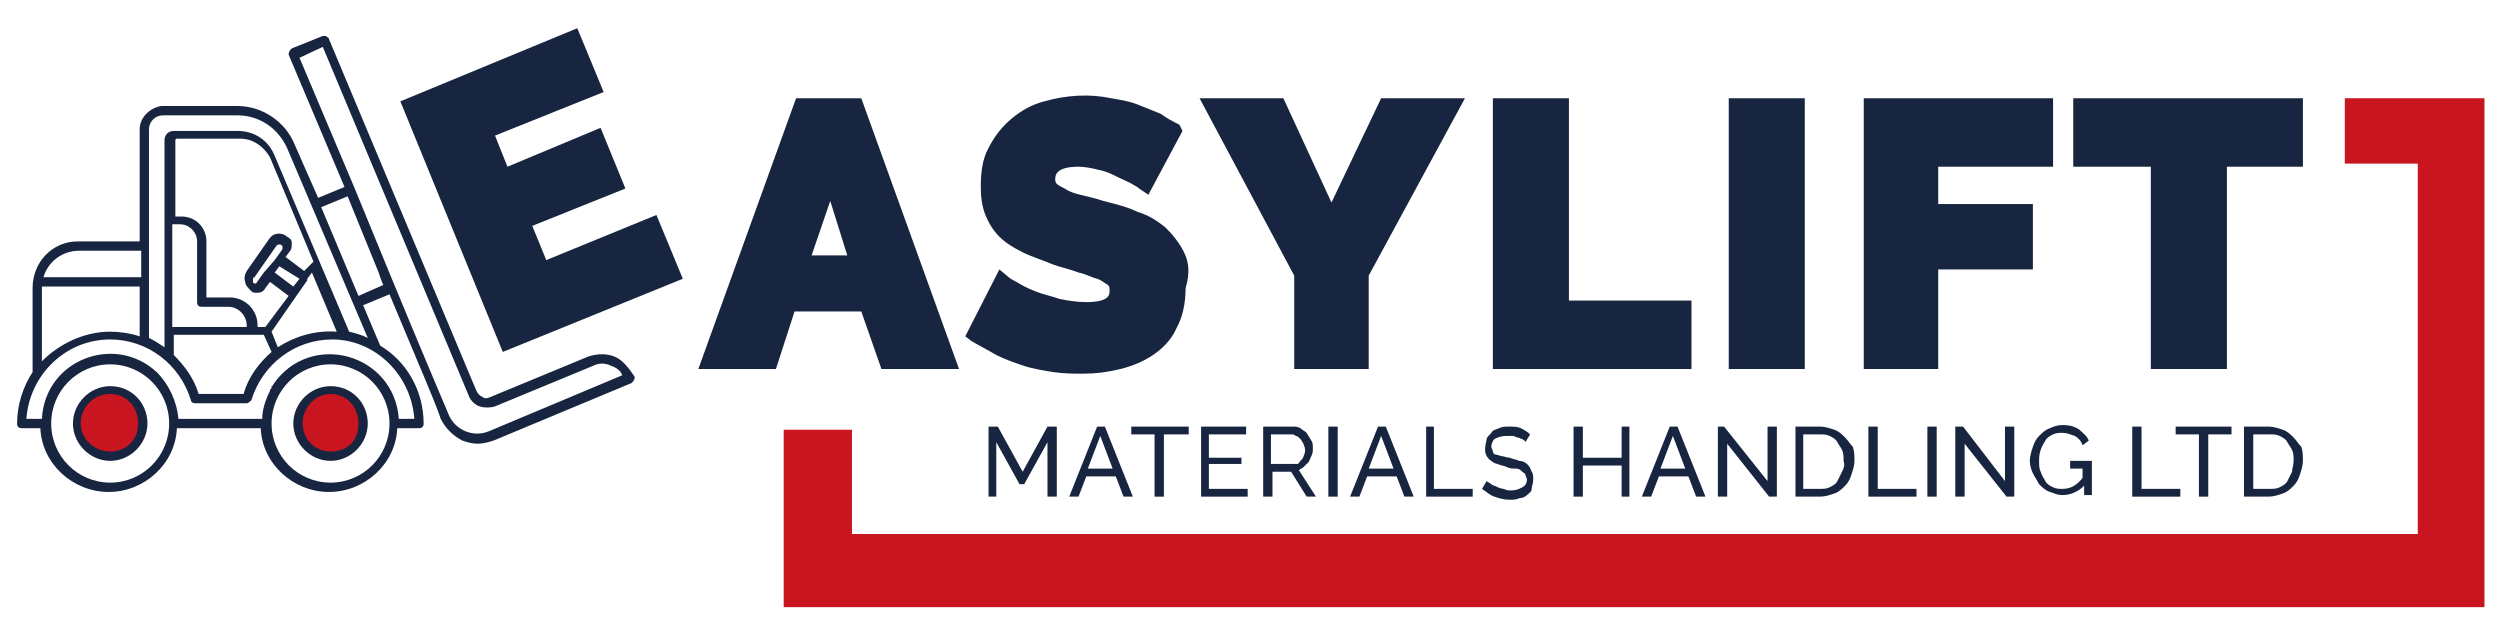 <?xml version="1.0" encoding="UTF-8"?>
<svg xmlns="http://www.w3.org/2000/svg" xmlns:xlink="http://www.w3.org/1999/xlink" width="297pt" height="74pt" viewBox="0 0 297 74" version="1.1">
<g id="surface1">
<path style=" stroke:none;fill-rule:nonzero;fill:rgb(9.412%,14.51%,25.098%);fill-opacity:1;" d="M 64.895 30.898 L 63.234 26.832 L 74.297 22.395 L 71.348 15.184 L 60.285 19.805 L 58.809 16.109 L 71.715 10.93 L 68.582 3.352 L 47.562 12.039 L 59.73 41.809 L 81.117 33.117 L 77.984 25.539 Z M 64.895 30.898 "/>
<path style=" stroke:none;fill-rule:nonzero;fill:rgb(9.412%,14.51%,25.098%);fill-opacity:1;" d="M 102.32 11.672 L 94.574 11.672 L 82.961 43.84 L 92.18 43.84 L 94.391 37 L 102.32 37 L 104.715 43.84 L 113.934 43.84 Z M 100.66 30.344 L 96.418 30.344 L 98.633 23.875 Z M 100.66 30.344 "/>
<path style=" stroke:none;fill-rule:nonzero;fill:rgb(9.412%,14.51%,25.098%);fill-opacity:1;" d="M 140.664 29.973 C 140.113 28.863 139.375 27.941 138.453 27.016 C 137.531 26.277 136.426 25.539 135.133 25.168 C 134.027 24.613 132.555 24.242 131.078 23.875 C 129.973 23.504 129.051 23.32 128.312 23.133 C 127.574 22.949 127.023 22.766 126.469 22.395 C 126.102 22.211 125.73 22.023 125.547 21.84 C 125.363 21.656 125.363 21.469 125.363 21.285 C 125.363 20.914 125.363 19.805 128.129 19.805 C 128.867 19.805 129.789 19.992 130.523 20.176 C 131.445 20.359 132.184 20.73 132.922 21.102 C 133.66 21.469 134.211 21.656 134.766 22.023 C 135.133 22.211 135.32 22.395 135.32 22.395 L 136.426 23.133 L 140.48 15.555 L 140.113 14.812 C 139.375 14.445 138.637 14.074 137.898 13.52 C 136.977 13.148 136.055 12.781 135.133 12.41 C 134.211 12.039 133.105 11.855 132 11.672 C 129.418 11.117 126.652 11.301 124.074 12.039 C 122.598 12.41 121.309 13.148 120.199 14.074 C 119.094 15 118.172 16.109 117.438 17.586 C 116.699 18.883 116.516 20.547 116.516 22.211 C 116.516 23.504 116.699 24.613 117.066 25.539 C 117.438 26.461 117.988 27.387 118.727 28.125 C 119.465 28.863 120.387 29.418 121.492 29.973 C 122.598 30.527 123.887 30.898 125.18 31.453 C 126.285 31.824 127.207 32.008 128.129 32.379 C 129.051 32.562 129.602 32.934 130.34 33.117 C 130.895 33.301 131.262 33.672 131.633 33.855 C 131.816 34.043 131.816 34.227 131.816 34.598 C 131.816 34.965 131.816 35.891 129.051 35.891 C 127.945 35.891 126.84 35.707 125.918 35.52 C 124.809 35.152 123.887 34.965 122.965 34.598 C 122.043 34.227 121.309 33.855 120.754 33.488 C 120.016 33.117 119.832 32.934 119.832 32.934 L 118.727 32.008 L 114.672 39.957 L 115.406 40.512 C 116.328 41.066 117.438 41.621 118.359 42.176 C 119.465 42.73 120.57 43.102 121.676 43.473 C 122.781 43.84 124.074 44.027 125.18 44.211 C 126.469 44.395 127.574 44.395 128.68 44.395 C 130.156 44.395 131.633 44.211 133.105 43.84 C 134.582 43.473 135.871 42.918 136.977 42.176 C 138.082 41.438 139.191 40.328 139.742 39.035 C 140.48 37.738 140.848 36.074 140.848 34.227 C 141.402 32.379 141.219 31.082 140.664 29.973 Z M 140.664 29.973 "/>
<path style=" stroke:none;fill-rule:nonzero;fill:rgb(9.412%,14.51%,25.098%);fill-opacity:1;" d="M 164.078 11.672 L 158.18 24.059 L 152.465 11.672 L 142.508 11.672 L 153.754 32.746 L 153.754 43.84 L 162.602 43.84 L 162.602 32.746 L 174.035 11.672 Z M 164.078 11.672 "/>
<path style=" stroke:none;fill-rule:nonzero;fill:rgb(9.412%,14.51%,25.098%);fill-opacity:1;" d="M 186.387 35.707 L 186.387 11.672 L 177.352 11.672 L 177.352 43.84 L 200.949 43.84 L 200.949 35.707 Z M 186.387 35.707 "/>
<path style=" stroke:none;fill-rule:nonzero;fill:rgb(9.412%,14.51%,25.098%);fill-opacity:1;" d="M 205.375 11.672 L 214.406 11.672 L 214.406 43.84 L 205.375 43.84 Z M 205.375 11.672 "/>
<path style=" stroke:none;fill-rule:nonzero;fill:rgb(9.412%,14.51%,25.098%);fill-opacity:1;" d="M 243.906 19.805 L 243.906 11.672 L 221.414 11.672 L 221.414 43.84 L 230.262 43.84 L 230.262 32.008 L 241.508 32.008 L 241.508 24.242 L 230.262 24.242 L 230.262 19.805 Z M 243.906 19.805 "/>
<path style=" stroke:none;fill-rule:nonzero;fill:rgb(9.412%,14.51%,25.098%);fill-opacity:1;" d="M 246.301 11.672 L 246.301 19.805 L 255.52 19.805 L 255.52 43.84 L 264.555 43.84 L 264.555 19.805 L 273.586 19.805 L 273.586 11.672 Z M 246.301 11.672 "/>
<path style=" stroke:none;fill-rule:nonzero;fill:rgb(78.824%,8.235%,12.157%);fill-opacity:1;" d="M 43.141 50.312 C 43.141 52.457 41.406 54.195 39.27 54.195 C 37.129 54.195 35.398 52.457 35.398 50.312 C 35.398 48.168 37.129 46.43 39.27 46.43 C 41.406 46.43 43.141 48.168 43.141 50.312 Z M 43.141 50.312 "/>
<path style=" stroke:none;fill-rule:nonzero;fill:rgb(78.824%,8.235%,12.157%);fill-opacity:1;" d="M 16.961 50.312 C 16.961 52.457 15.227 54.195 13.09 54.195 C 10.953 54.195 9.219 52.457 9.219 50.312 C 9.219 48.168 10.953 46.43 13.09 46.43 C 15.227 46.43 16.961 48.168 16.961 50.312 Z M 16.961 50.312 "/>
<path style=" stroke:none;fill-rule:nonzero;fill:rgb(78.824%,8.235%,12.157%);fill-opacity:1;" d="M 278.562 11.672 L 278.562 19.438 L 287.23 19.438 L 287.23 63.438 L 101.211 63.438 L 101.211 51.051 L 93.102 51.051 L 93.102 72.129 L 295.156 72.129 L 295.156 11.672 Z M 278.562 11.672 "/>
<path style=" stroke:none;fill-rule:nonzero;fill:rgb(9.412%,14.51%,25.098%);fill-opacity:1;" d="M 73.004 42.363 C 72.082 41.992 70.977 41.992 69.871 42.363 L 58.258 47.168 C 57.887 47.355 57.52 47.355 57.336 47.168 C 56.965 46.984 56.781 46.801 56.598 46.43 L 39.082 4.645 C 39.082 4.461 38.898 4.461 38.715 4.273 C 38.531 4.273 38.348 4.273 38.348 4.273 L 34.66 5.754 C 34.477 5.938 34.289 6.125 34.289 6.492 L 40.926 22.211 L 37.793 23.504 L 35.027 17.219 C 33.922 14.445 31.156 12.594 28.207 12.594 L 19.172 12.594 C 17.883 12.781 16.594 13.891 16.594 15.367 L 16.594 28.68 L 9.219 28.68 C 6.27 28.68 3.871 31.082 3.871 34.227 L 3.871 44.211 C 2.766 45.875 2.027 48.094 2.027 50.312 C 2.027 50.68 2.211 50.867 2.582 50.867 L 4.793 50.867 C 4.977 55.117 8.664 58.445 12.906 58.445 C 17.145 58.445 20.832 55.117 21.016 50.867 L 30.973 50.867 C 31.156 55.117 34.844 58.445 39.082 58.445 C 43.324 58.445 47.012 55.117 47.195 50.867 L 49.777 50.867 C 50.145 50.867 50.328 50.68 50.328 50.312 C 50.328 46.43 48.301 42.918 45.168 41.066 L 43.141 36.262 L 46.273 34.965 C 49.961 43.84 51.621 47.539 52.359 49.758 C 52.91 50.867 53.832 51.789 54.938 52.344 C 55.492 52.531 56.043 52.715 56.781 52.715 C 57.336 52.715 58.074 52.531 58.625 52.344 L 75.035 45.504 C 75.219 45.32 75.402 45.137 75.402 44.766 C 74.664 43.656 73.926 42.73 73.004 42.363 Z M 9.402 29.789 L 16.777 29.789 L 16.777 32.934 L 5.16 32.934 C 5.715 31.082 7.375 29.789 9.402 29.789 Z M 4.977 34.227 C 4.977 34.227 4.977 34.043 4.977 34.043 L 16.594 34.043 L 16.594 39.957 C 15.484 39.59 14.195 39.402 13.09 39.402 C 9.957 39.402 7.004 40.883 4.977 42.918 Z M 13.09 57.336 C 9.219 57.336 6.082 54.195 6.082 50.312 C 6.082 46.43 9.219 43.285 13.09 43.285 C 16.961 43.285 20.094 46.43 20.094 50.312 C 20.094 54.195 16.961 57.336 13.09 57.336 Z M 39.27 57.336 C 35.398 57.336 32.262 54.195 32.262 50.312 C 32.262 46.43 35.398 43.285 39.27 43.285 C 43.141 43.285 46.273 46.43 46.273 50.312 C 46.273 54.195 43.141 57.336 39.27 57.336 Z M 49.223 49.758 L 47.379 49.758 C 46.828 41.992 36.871 39.219 32.445 45.691 C 32.445 45.691 32.445 45.875 32.262 45.875 C 32.262 45.875 32.262 45.875 32.262 46.059 C 32.262 46.059 32.262 46.246 32.078 46.246 C 32.078 46.246 32.078 46.246 32.078 46.43 C 31.523 47.539 31.156 48.648 31.156 49.758 L 21.199 49.758 C 21.016 47.723 20.094 45.691 18.621 44.211 C 13.641 39.59 5.348 42.73 4.977 49.758 L 3.133 49.758 C 3.504 44.582 7.742 40.328 13.09 40.328 C 17.516 40.328 21.387 43.285 22.676 47.539 C 22.676 47.723 22.859 47.91 23.23 47.91 L 29.312 47.91 C 29.496 47.91 29.68 47.723 29.867 47.539 C 31.156 43.285 35.027 40.328 39.453 40.328 C 44.613 40.328 48.855 44.582 49.223 49.758 Z M 33.184 31.637 L 35.582 33.117 L 34.844 34.043 L 32.633 32.379 Z M 31.34 32.379 L 30.418 33.672 C 30.418 33.672 30.234 33.672 30.234 33.672 C 30.051 33.672 30.051 33.488 30.051 33.301 C 30.051 33.117 30.051 32.934 30.234 32.934 L 32.816 29.234 C 33 29.051 33 29.051 33.184 29.051 C 33.367 29.051 33.367 29.051 33.555 29.234 C 33.555 29.234 33.555 29.234 33.555 29.418 C 33.555 29.605 33.555 29.418 33.555 29.605 L 32.633 30.898 Z M 35.211 35.152 C 35.211 35.152 35.398 35.152 35.211 35.152 L 36.504 33.301 C 36.504 33.301 36.504 33.301 36.504 33.117 L 37.055 32.379 L 40.004 39.402 C 37.426 39.219 35.027 39.957 33 41.254 L 32.262 39.402 Z M 36.133 32.191 L 33.922 30.527 L 34.477 29.789 C 34.66 29.605 34.66 29.234 34.66 28.863 C 34.66 28.496 34.477 28.309 34.105 28.125 C 33.922 27.941 33.555 27.754 33.184 27.754 C 32.633 27.754 32.262 27.941 31.895 28.496 L 29.312 32.191 C 29.129 32.562 28.945 32.934 29.129 33.488 C 29.129 33.855 29.496 34.227 29.867 34.598 C 30.051 34.781 30.234 34.781 30.602 34.781 C 30.973 34.781 31.34 34.598 31.523 34.227 L 32.078 33.488 L 34.289 35.152 L 31.523 38.848 L 30.602 38.848 L 30.602 38.664 C 30.602 36.816 29.129 35.336 27.285 35.336 L 24.52 35.336 L 24.52 28.68 C 24.52 27.016 23.23 25.723 21.57 25.723 L 20.832 25.723 L 20.832 16.664 C 20.832 16.664 20.832 16.477 21.016 16.477 L 28.574 16.477 C 30.051 16.477 31.34 17.402 32.078 18.695 L 37.238 31.082 Z M 21.387 26.645 C 22.492 26.645 23.414 27.57 23.414 28.68 L 23.414 35.891 C 23.414 36.262 23.598 36.445 23.965 36.445 L 27.102 36.445 C 28.391 36.445 29.312 37.555 29.312 38.664 L 29.312 38.848 L 20.465 38.848 L 20.465 26.645 Z M 29.867 39.773 L 31.34 39.773 L 32.262 41.809 C 30.789 43.102 29.496 44.766 28.945 46.801 L 23.598 46.801 C 23.043 44.949 21.938 43.473 20.648 42.176 L 20.648 39.773 Z M 43.691 40.145 C 42.957 39.773 42.219 39.59 41.48 39.402 L 32.633 18.512 C 31.895 16.664 30.234 15.555 28.207 15.555 L 20.648 15.555 C 19.91 15.555 19.543 16.109 19.543 16.664 L 19.543 41.254 C 18.988 40.883 18.438 40.512 17.699 40.145 L 17.699 15.367 C 17.699 14.445 18.438 13.703 19.359 13.703 L 28.207 13.703 C 30.789 13.703 33 15.184 34.105 17.586 Z M 42.586 35.152 L 38.16 24.613 L 41.297 23.32 L 44.984 32.379 C 45.168 32.934 45.352 33.488 45.535 33.855 Z M 58.074 51.234 C 57.152 51.605 56.23 51.605 55.309 51.234 C 54.387 50.867 53.648 50.125 53.281 49.203 C 52.359 46.984 50.516 42.73 46.09 32.008 L 42.219 22.578 L 35.582 6.863 L 38.348 5.57 L 55.676 46.984 C 55.859 47.539 56.414 48.094 56.965 48.277 C 57.52 48.461 58.258 48.461 58.809 48.277 L 70.426 43.473 C 71.16 43.102 71.898 43.102 72.637 43.473 C 73.191 43.656 73.742 44.027 73.926 44.582 Z M 58.074 51.234 "/>
<path style=" stroke:none;fill-rule:nonzero;fill:rgb(9.412%,14.51%,25.098%);fill-opacity:1;" d="M 39.27 45.875 C 36.871 45.875 34.844 47.91 34.844 50.312 C 34.844 52.715 36.871 54.75 39.27 54.75 C 41.664 54.75 43.691 52.715 43.691 50.312 C 43.691 47.91 41.848 45.875 39.27 45.875 Z M 39.27 53.641 C 37.426 53.641 35.949 52.16 35.949 50.312 C 35.949 48.461 37.426 46.801 39.27 46.801 C 41.113 46.801 42.586 48.277 42.586 50.312 C 42.586 52.344 41.297 53.641 39.27 53.641 Z M 39.27 53.641 "/>
<path style=" stroke:none;fill-rule:nonzero;fill:rgb(9.412%,14.51%,25.098%);fill-opacity:1;" d="M 13.09 45.875 C 10.691 45.875 8.664 47.91 8.664 50.312 C 8.664 52.715 10.691 54.75 13.09 54.75 C 15.484 54.75 17.516 52.715 17.516 50.312 C 17.516 47.91 15.672 45.875 13.09 45.875 Z M 13.09 53.641 C 11.246 53.641 9.586 52.16 9.586 50.312 C 9.586 48.461 11.062 46.801 13.09 46.801 C 14.934 46.801 16.406 48.277 16.406 50.312 C 16.406 52.344 14.934 53.641 13.09 53.641 Z M 13.09 53.641 "/>
<path style=" stroke:none;fill-rule:nonzero;fill:rgb(9.412%,14.51%,25.098%);fill-opacity:1;" d="M 254.414 50.68 L 253.309 50.68 L 253.309 59 L 259.023 59 L 259.023 58.078 L 254.414 58.078 Z M 254.414 50.68 "/>
<path style=" stroke:none;fill-rule:nonzero;fill:rgb(9.412%,14.51%,25.098%);fill-opacity:1;" d="M 219.199 51.977 C 218.832 51.605 218.465 51.234 217.91 51.051 C 217.359 50.867 216.805 50.68 216.25 50.68 L 213.301 50.68 L 213.301 59 L 216.25 59 C 216.805 59 217.359 58.816 217.91 58.633 C 218.465 58.445 218.832 58.078 219.199 57.707 C 219.57 57.336 219.754 56.969 219.938 56.414 C 220.121 55.859 220.309 55.305 220.309 54.75 C 220.309 54.195 220.309 53.641 220.121 53.086 C 219.754 52.715 219.57 52.344 219.199 51.977 Z M 218.832 56.043 C 218.648 56.414 218.465 56.781 218.281 57.152 C 218.094 57.523 217.727 57.707 217.359 57.891 C 216.988 58.078 216.621 58.078 216.066 58.078 L 214.223 58.078 L 214.223 51.605 L 216.066 51.605 C 216.621 51.605 216.988 51.605 217.359 51.789 C 217.727 51.977 218.094 52.16 218.281 52.531 C 218.465 52.898 218.648 53.086 218.832 53.453 C 219.016 53.824 219.016 54.195 219.016 54.75 C 219.199 55.305 219.016 55.672 218.832 56.043 Z M 218.832 56.043 "/>
<path style=" stroke:none;fill-rule:nonzero;fill:rgb(9.412%,14.51%,25.098%);fill-opacity:1;" d="M 223.074 50.68 L 221.965 50.68 L 221.965 59 L 227.68 59 L 227.68 58.078 L 223.074 58.078 Z M 223.074 50.68 "/>
<path style=" stroke:none;fill-rule:nonzero;fill:rgb(9.412%,14.51%,25.098%);fill-opacity:1;" d="M 192.652 54.379 L 188.043 54.379 L 188.043 50.68 L 186.938 50.68 L 186.938 59 L 188.043 59 L 188.043 55.305 L 192.652 55.305 L 192.652 59 L 193.574 59 L 193.574 50.68 L 192.652 50.68 Z M 192.652 54.379 "/>
<path style=" stroke:none;fill-rule:nonzero;fill:rgb(9.412%,14.51%,25.098%);fill-opacity:1;" d="M 209.984 57.152 L 204.82 50.68 L 204.082 50.68 L 204.082 59 L 205.191 59 L 205.191 52.715 L 210.168 59 L 211.09 59 L 211.09 50.68 L 209.984 50.68 Z M 209.984 57.152 "/>
<path style=" stroke:none;fill-rule:nonzero;fill:rgb(9.412%,14.51%,25.098%);fill-opacity:1;" d="M 198.367 50.68 L 195.051 59 L 196.156 59 L 197.078 56.598 L 200.582 56.598 L 201.504 59 L 202.609 59 L 199.289 50.68 Z M 197.262 55.672 L 198.738 51.789 L 200.211 55.672 Z M 197.262 55.672 "/>
<path style=" stroke:none;fill-rule:nonzero;fill:rgb(9.412%,14.51%,25.098%);fill-opacity:1;" d="M 228.973 50.68 L 230.078 50.68 L 230.078 59 L 228.973 59 Z M 228.973 50.68 "/>
<path style=" stroke:none;fill-rule:nonzero;fill:rgb(9.412%,14.51%,25.098%);fill-opacity:1;" d="M 238.191 57.152 L 233.211 50.68 L 232.289 50.68 L 232.289 59 L 233.398 59 L 233.398 52.715 L 238.375 59 L 239.297 59 L 239.297 50.68 L 238.191 50.68 Z M 238.191 57.152 "/>
<path style=" stroke:none;fill-rule:nonzero;fill:rgb(9.412%,14.51%,25.098%);fill-opacity:1;" d="M 245.562 55.672 L 247.406 55.672 L 247.406 56.781 C 246.672 57.707 245.934 58.078 245.012 58.078 C 244.641 58.078 244.273 58.078 243.906 57.891 C 243.535 57.707 243.168 57.523 242.984 57.152 C 242.801 56.781 242.613 56.598 242.43 56.043 C 242.246 55.672 242.246 55.305 242.246 54.75 C 242.246 54.379 242.246 54.008 242.43 53.453 C 242.613 52.898 242.801 52.715 242.984 52.344 C 243.168 51.977 243.535 51.789 243.906 51.605 C 244.273 51.422 244.641 51.422 245.012 51.422 C 245.562 51.422 245.934 51.605 246.484 51.789 C 246.855 51.977 247.223 52.344 247.406 52.898 L 248.145 52.344 C 247.961 51.789 247.406 51.422 247.039 51.051 C 246.484 50.68 245.934 50.496 245.012 50.496 C 244.457 50.496 243.906 50.68 243.535 50.867 C 242.984 51.051 242.613 51.422 242.246 51.789 C 241.879 52.16 241.691 52.531 241.508 53.086 C 241.324 53.641 241.141 54.195 241.141 54.75 C 241.141 55.305 241.324 55.859 241.508 56.227 C 241.691 56.598 242.062 57.152 242.246 57.523 C 242.613 57.891 242.984 58.262 243.535 58.445 C 244.09 58.633 244.457 58.816 245.012 58.816 C 245.934 58.816 246.855 58.445 247.594 57.707 L 247.594 58.816 L 248.516 58.816 L 248.516 54.75 L 245.934 54.75 L 245.934 55.672 Z M 245.562 55.672 "/>
<path style=" stroke:none;fill-rule:nonzero;fill:rgb(9.412%,14.51%,25.098%);fill-opacity:1;" d="M 258.469 51.605 L 261.234 51.605 L 261.234 59 L 262.34 59 L 262.34 51.605 L 265.105 51.605 L 265.105 50.68 L 258.469 50.68 Z M 258.469 51.605 "/>
<path style=" stroke:none;fill-rule:nonzero;fill:rgb(9.412%,14.51%,25.098%);fill-opacity:1;" d="M 272.48 51.977 C 272.113 51.605 271.742 51.234 271.191 51.051 C 270.637 50.867 270.082 50.68 269.531 50.68 L 266.582 50.68 L 266.582 59 L 269.531 59 C 270.082 59 270.637 58.816 271.191 58.633 C 271.742 58.445 272.113 58.078 272.48 57.707 C 272.848 57.336 273.035 56.969 273.219 56.414 C 273.402 55.859 273.586 55.305 273.586 54.75 C 273.586 54.195 273.586 53.641 273.402 53.086 C 273.035 52.715 272.848 52.344 272.48 51.977 Z M 272.297 56.043 C 272.113 56.414 271.926 56.781 271.742 57.152 C 271.559 57.523 271.191 57.707 270.82 57.891 C 270.453 58.078 270.082 58.078 269.531 58.078 L 267.688 58.078 L 267.688 51.605 L 269.531 51.605 C 270.082 51.605 270.453 51.605 270.82 51.789 C 271.191 51.977 271.559 52.16 271.742 52.531 C 271.926 52.898 272.113 53.086 272.297 53.453 C 272.48 53.824 272.48 54.195 272.48 54.75 C 272.48 55.305 272.297 55.672 272.297 56.043 Z M 272.297 56.043 "/>
<path style=" stroke:none;fill-rule:nonzero;fill:rgb(9.412%,14.51%,25.098%);fill-opacity:1;" d="M 121.492 56.043 L 118.543 50.68 L 117.438 50.68 L 117.438 59 L 118.359 59 L 118.359 52.531 L 121.121 57.523 L 121.676 57.523 L 124.441 52.531 L 124.441 59 L 125.547 59 L 125.547 50.68 L 124.441 50.68 Z M 121.492 56.043 "/>
<path style=" stroke:none;fill-rule:nonzero;fill:rgb(9.412%,14.51%,25.098%);fill-opacity:1;" d="M 181.406 55.117 C 181.223 54.934 180.855 54.75 180.484 54.75 C 180.117 54.562 179.75 54.562 179.379 54.379 C 179.012 54.379 178.641 54.195 178.457 54.195 C 178.273 54.195 177.906 54.008 177.719 54.008 C 177.535 54.008 177.352 53.824 177.352 53.641 C 177.352 53.453 177.168 53.27 177.168 53.086 C 177.168 52.715 177.352 52.344 177.535 52.16 C 177.906 51.977 178.273 51.789 179.012 51.789 C 179.195 51.789 179.562 51.789 179.75 51.789 C 179.934 51.789 180.117 51.977 180.301 51.977 C 180.484 51.977 180.672 52.16 180.855 52.16 C 181.039 52.344 181.223 52.344 181.223 52.531 L 181.777 51.605 C 181.406 51.234 181.039 51.051 180.672 50.867 C 180.301 50.68 179.75 50.68 179.195 50.68 C 178.828 50.68 178.457 50.68 178.09 50.867 C 177.719 51.051 177.352 51.051 177.168 51.422 C 176.984 51.605 176.613 51.977 176.613 52.16 C 176.613 52.344 176.43 52.898 176.43 53.27 C 176.43 53.641 176.43 53.824 176.613 54.195 C 176.801 54.379 176.801 54.562 177.168 54.75 C 177.352 54.934 177.719 55.117 177.906 55.117 C 178.273 55.305 178.641 55.305 179.012 55.488 C 179.379 55.672 179.75 55.672 180.117 55.672 C 180.484 55.672 180.672 55.859 180.855 56.043 C 181.039 56.227 181.223 56.227 181.223 56.414 C 181.223 56.598 181.406 56.781 181.406 56.969 C 181.406 57.336 181.223 57.707 180.855 57.891 C 180.484 58.078 180.117 58.262 179.562 58.262 C 179.195 58.262 179.012 58.262 178.641 58.078 C 178.273 58.078 178.09 57.891 177.906 57.891 C 177.719 57.707 177.352 57.707 177.168 57.523 C 176.984 57.336 176.801 57.336 176.613 57.152 L 176.062 58.078 C 176.613 58.445 176.984 58.816 177.535 59 C 178.09 59.188 178.641 59.371 179.379 59.371 C 179.75 59.371 180.117 59.371 180.484 59.188 C 180.855 59.188 181.223 59 181.406 58.816 C 181.594 58.633 181.961 58.445 181.961 58.078 C 181.961 57.707 182.145 57.523 182.145 56.969 C 182.145 56.598 182.145 56.227 181.961 56.043 C 181.777 55.488 181.594 55.305 181.406 55.117 Z M 181.406 55.117 "/>
<path style=" stroke:none;fill-rule:nonzero;fill:rgb(9.412%,14.51%,25.098%);fill-opacity:1;" d="M 130.34 50.68 L 127.023 59 L 128.129 59 L 129.051 56.598 L 132.555 56.598 L 133.477 59 L 134.582 59 L 131.262 50.68 Z M 129.234 55.672 L 130.711 51.789 L 132.184 55.672 Z M 129.234 55.672 "/>
<path style=" stroke:none;fill-rule:nonzero;fill:rgb(9.412%,14.51%,25.098%);fill-opacity:1;" d="M 134.398 51.605 L 137.16 51.605 L 137.16 59 L 138.27 59 L 138.27 51.605 L 141.219 51.605 L 141.219 50.68 L 134.398 50.68 Z M 134.398 51.605 "/>
<path style=" stroke:none;fill-rule:nonzero;fill:rgb(9.412%,14.51%,25.098%);fill-opacity:1;" d="M 170.348 50.68 L 169.426 50.68 L 169.426 59 L 174.957 59 L 174.957 58.078 L 170.348 58.078 Z M 170.348 50.68 "/>
<path style=" stroke:none;fill-rule:nonzero;fill:rgb(9.412%,14.51%,25.098%);fill-opacity:1;" d="M 163.711 50.68 L 160.391 59 L 161.496 59 L 162.418 56.598 L 165.922 56.598 L 166.844 59 L 167.949 59 L 164.633 50.68 Z M 162.602 55.672 L 164.078 51.789 L 165.555 55.672 Z M 162.602 55.672 "/>
<path style=" stroke:none;fill-rule:nonzero;fill:rgb(9.412%,14.51%,25.098%);fill-opacity:1;" d="M 157.809 50.68 L 158.918 50.68 L 158.918 59 L 157.809 59 Z M 157.809 50.68 "/>
<path style=" stroke:none;fill-rule:nonzero;fill:rgb(9.412%,14.51%,25.098%);fill-opacity:1;" d="M 154.859 55.488 C 155.043 55.305 155.23 55.117 155.414 54.934 C 155.598 54.75 155.598 54.562 155.781 54.195 C 155.965 53.824 155.965 53.641 155.965 53.27 C 155.965 52.898 155.965 52.531 155.781 52.344 C 155.598 51.977 155.414 51.789 155.23 51.422 C 155.043 51.234 154.676 51.051 154.492 50.867 C 154.121 50.68 153.938 50.68 153.57 50.68 L 150.066 50.68 L 150.066 59 L 151.172 59 L 151.172 56.043 L 153.387 56.043 L 155.23 59 L 156.336 59 L 154.309 55.859 C 154.492 55.672 154.676 55.672 154.859 55.488 Z M 153.57 55.117 L 150.988 55.117 L 150.988 51.605 L 153.387 51.605 C 153.57 51.605 153.754 51.605 153.938 51.789 C 154.121 51.789 154.309 51.977 154.492 52.16 C 154.676 52.344 154.676 52.531 154.859 52.715 C 154.859 52.898 155.043 53.086 155.043 53.453 C 155.043 53.641 155.043 53.824 154.859 54.195 C 154.859 54.379 154.676 54.562 154.492 54.75 C 154.309 54.934 154.309 55.117 154.121 55.117 C 153.938 55.117 153.754 55.117 153.57 55.117 Z M 153.57 55.117 "/>
<path style=" stroke:none;fill-rule:nonzero;fill:rgb(9.412%,14.51%,25.098%);fill-opacity:1;" d="M 143.613 55.117 L 147.484 55.117 L 147.484 54.379 L 143.613 54.379 L 143.613 51.605 L 148.039 51.605 L 148.039 50.68 L 142.691 50.68 L 142.691 59 L 148.223 59 L 148.223 58.078 L 143.613 58.078 Z M 143.613 55.117 "/>
</g>
</svg>
